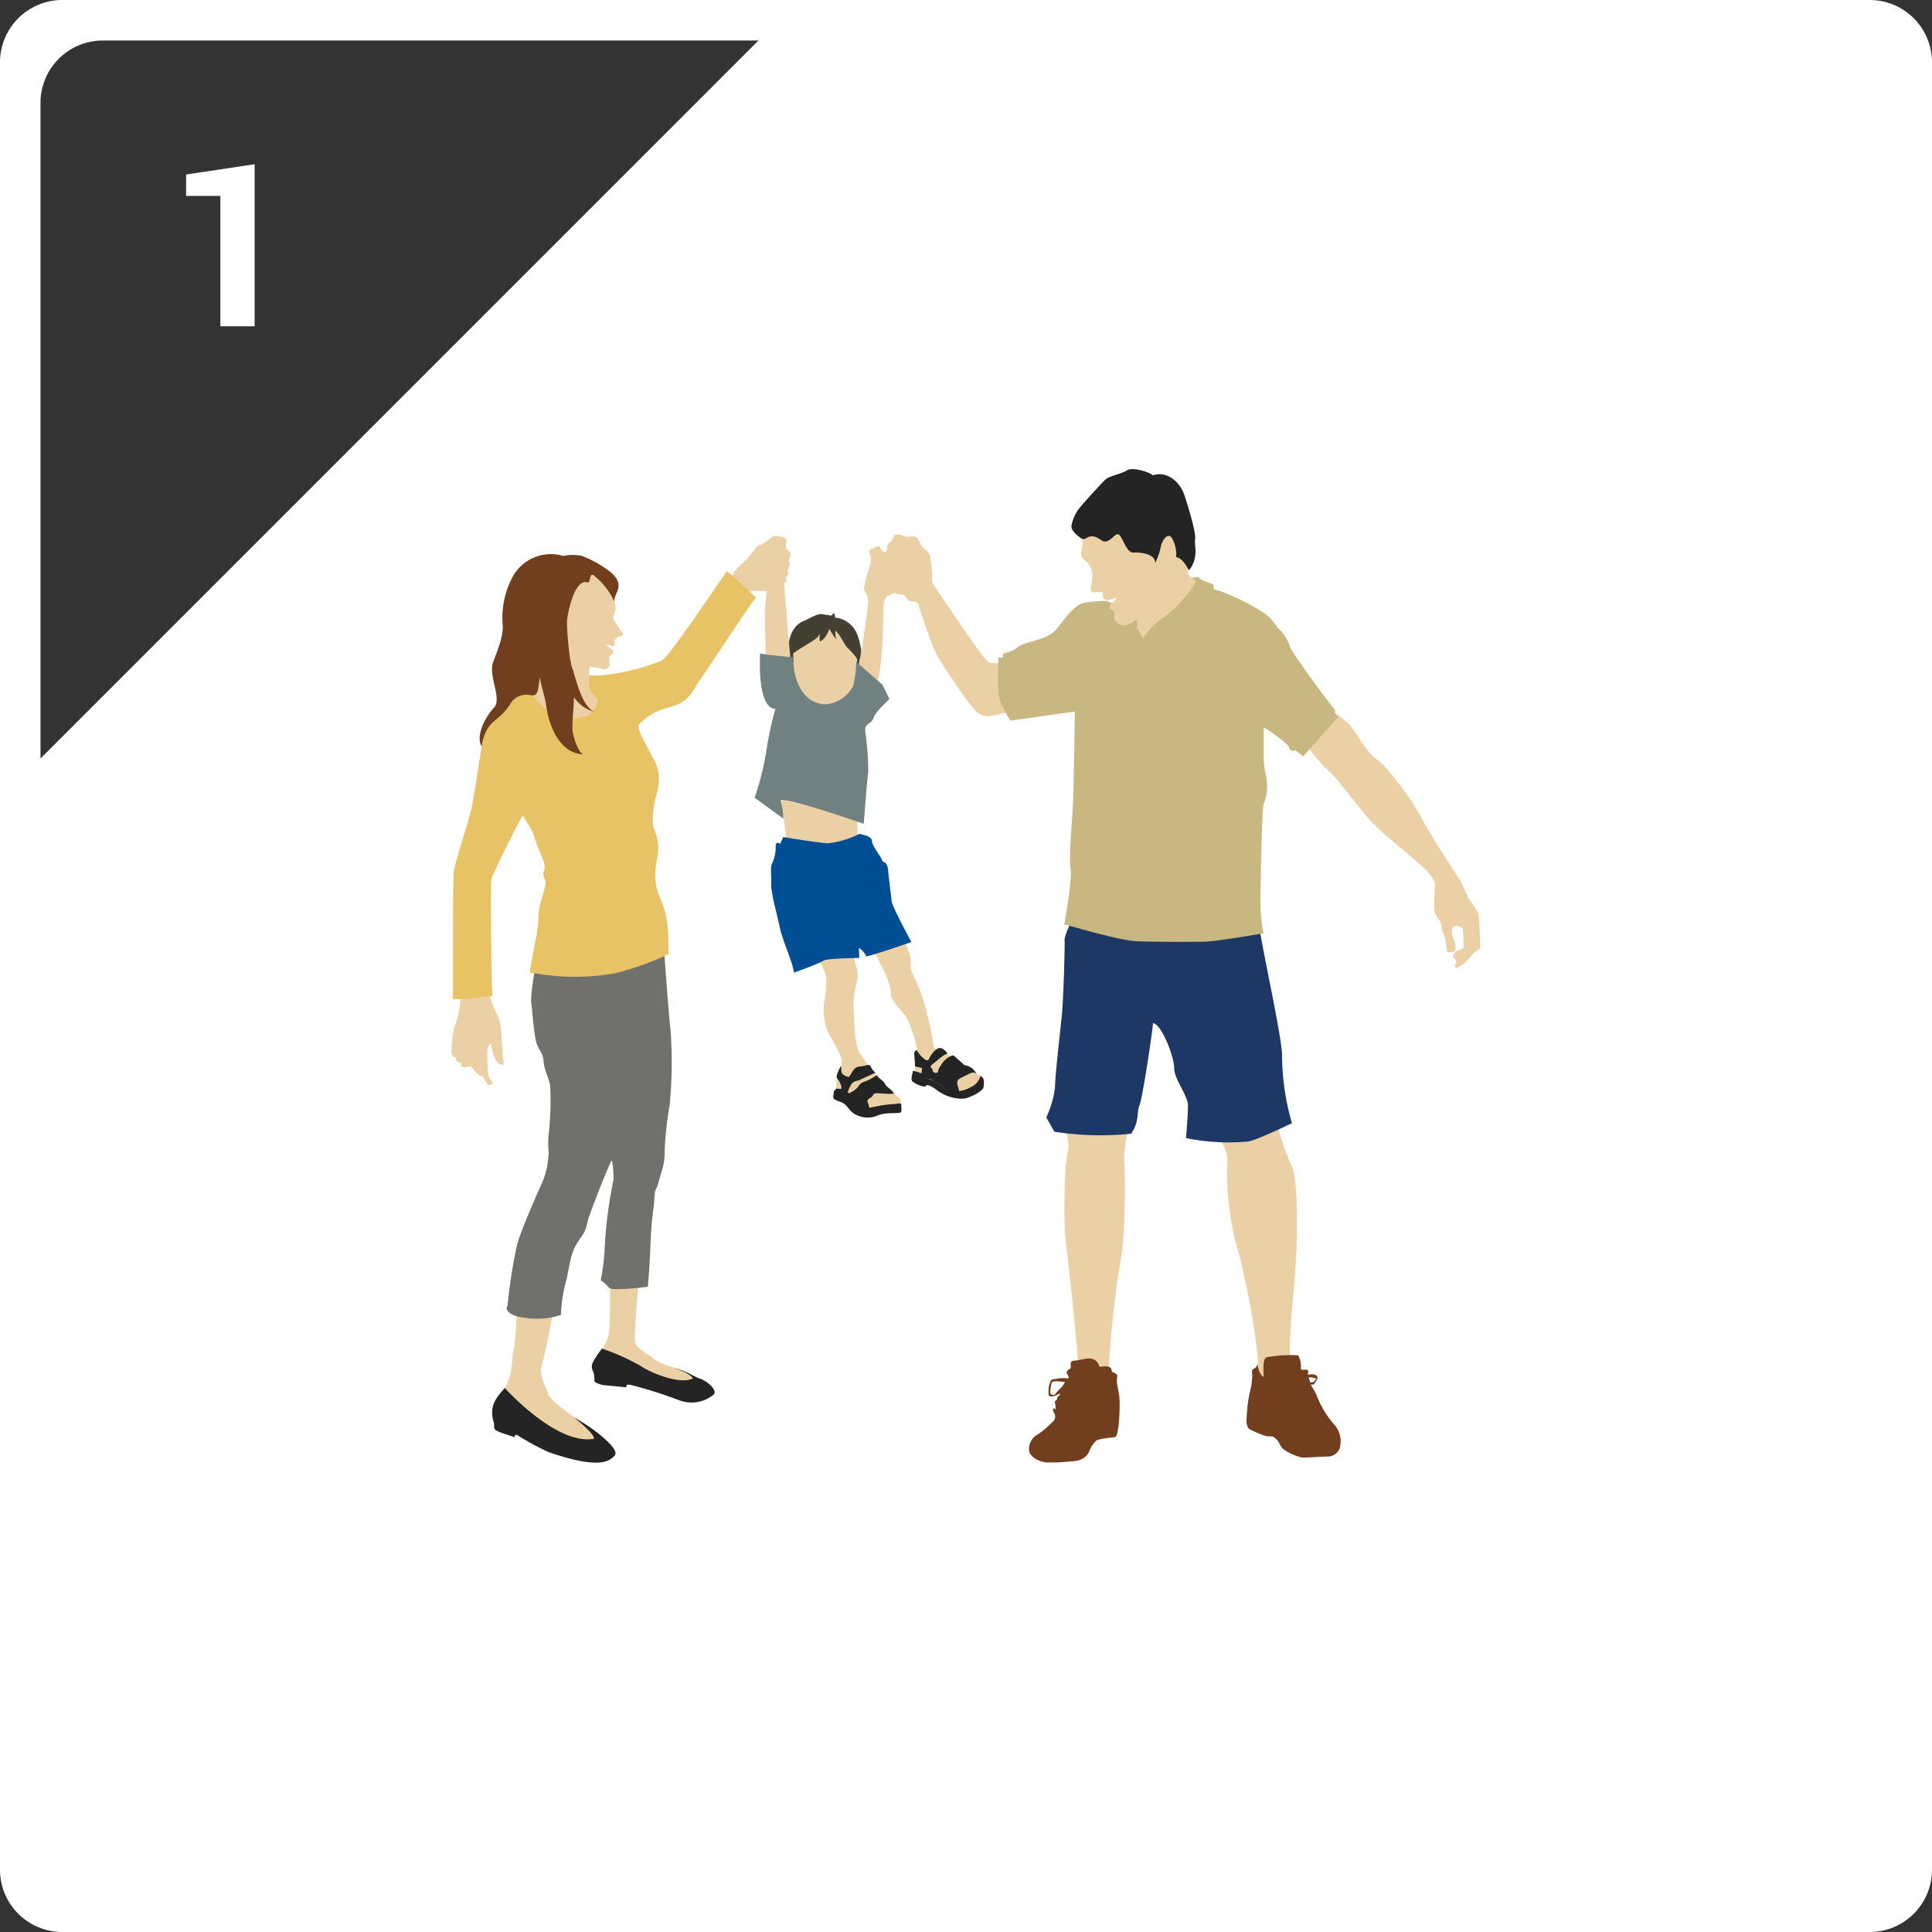 <svg xmlns="http://www.w3.org/2000/svg" viewBox="0 0 310 310"><rect x="0" y="0" width="310" height="310" fill="#333333" stroke="none"/><defs><style>.cls-1{fill:#fff;}.cls-2{fill:#ebd0a5;}.cls-3{fill:#242424;}.cls-4{fill:#434033;}.cls-5{fill:#718080;}.cls-6{fill:#004e93;}.cls-7{fill:#70716d;}.cls-8{fill:#e8c366;}.cls-9{fill:none;}.cls-10{fill:#713e1e;}.cls-11{fill:#1e3865;}.cls-12{fill:#c8b780;}</style></defs><g id="レイヤー_2" data-name="レイヤー 2"><g id="text_des" data-name="text+des"><path class="cls-1" d="M0,10V300a10,10,0,0,0,10,10H300a10,10,0,0,0,10-10V10A10,10,0,0,0,300,0H10A10,10,0,0,0,0,10ZM6.5,121.7V16.5a10,10,0,0,1,10-10H121.7Z"/><path class="cls-1" d="M35.36,31.44h-5.5V28l11-1.65v26H35.36Z"/><path class="cls-2" d="M140.32,152.6a19.54,19.54,0,0,0,1.35,2.78c.55,1.19,1.35,3,1.27,4.05s1.83,2.71,2.62,4a21.91,21.91,0,0,1,1.75,6c.08,1-1.5,2.91.45,3.2,1.33.2,5.28,2.47,6.08,2.55a2.62,2.62,0,0,0,2.34-.78c1.11-.88,1.95-1.41.65-2s-4-2.73-5.14-3.37-1.91-.55-1.91-1.35a47.22,47.22,0,0,0-2.15-8.74c-.95-2.31-1.43-3-1.51-3.82a5.9,5.9,0,0,0-.32-2.46c-.48-1.28-.79-2.07-.79-2.07Z"/><path class="cls-3" d="M149.06,169.93c-.35.83-1.82-1.1-1.9-1.34s-.55.14-.47.62.13,1.91.13,1.91l1.13.24-.08.87s-1.43-.55-1.43-.32,0,.14,0,.24c-.2.47,2.42,1,2.74,1S152,175,153,175.09l.95.08c-.56-1.83-.56-1.83.72-2.46s1.49-.8,2-.4a2.44,2.44,0,0,0-1.66-1.35c-.47-.08-.31-.16-1-.72s-.95-1-1.27-.87a3.79,3.79,0,0,0-1.59,1.27c-.32.56-.64.88-.64,1.35a.5.5,0,0,1-.87-.31c0-.32-.72-.4.08-1s1.59-1.44,2.3-1.6c-.21-.45-.84-1-1.32-.91S149.46,169,149.06,169.93Z"/><path class="cls-3" d="M153.9,175.07a5,5,0,0,0,1.85-.63,2.74,2.74,0,0,0,1.58-1.79c.71.32.56,1.17.48,1.81s-2.39,1.83-3.34,1.83a6.62,6.62,0,0,1-4.22-1.44c-1.9-1.35-1.55-.41-1.94-.5a4.46,4.46,0,0,1-1.92-.83c-.31-.4.05-1.37.05-1.37,1.27.64,2.86,1,3.5,1.35S152.23,175.15,153.9,175.07Z"/><path class="cls-2" d="M125.21,128.35s1,5.09.88,6.52,2.38,1.67,2.38,1.67l6.76-.16,2.38-2.07-.08-2.94S126.48,128.35,125.21,128.35Z"/><path class="cls-4" d="M132.51,98.68c.41-.18.83.47,1.19-.3.36.06.26.71.26.71a4.28,4.28,0,0,1,3.42,2.31,10.79,10.79,0,0,1,.85,3.36c0,.6-.36,1.07-.36,1.55s-1,1.19-1,1.19l-8.83-1-1.73-.36a18.6,18.6,0,0,1,.18-2.62c.18-1,.48-3.16,2.63-3.94C130.72,98.8,131.43,98.26,132.51,98.68Z"/><path class="cls-2" d="M137.75,107c.3-1.55,1.61-9.24,1.55-10.61s-.77-1.25-.65-2.26a23.28,23.28,0,0,1,.77-2.81,5.61,5.61,0,0,0,.36-1.9c-.12-.36-.72-1.14.12-1.38s1.13-.71,1.43,0,1.43.65,1.55,1,0,.83.48,1.13a1,1,0,0,1,.53,1.13c-.12.48.12.6.36,1.08s0,.83-.06,1.61a1.21,1.21,0,0,1-.83,1.19c-.48.24-1.2.36-1.49,1.31s.06,8.23-1,12.7S137.75,107,137.75,107Z"/><path class="cls-2" d="M127,107.5s-.83-8.7-.77-8.94-.36-2.88-.42-6.1a8.58,8.58,0,0,0,.36-1.37c0-.48-.3-.6-.18-1a3.68,3.68,0,0,0,.12-1.9c-.18-.84.06-.9.12-1.43s-1.38-.78-2-.72-1.19,1.13-1.79,1.79.18,1.37.12,2,1,.41.83,1.55-.59,5.44-.65,6.69.18,7.87.18,8.83c1.37,0,1.61-.12,1.61-.12Z"/><path class="cls-2" d="M133.58,99.75a5.19,5.19,0,0,1,3.4,3.1,7.85,7.85,0,0,1,.42,4.35c-.24,2.27-.12,3.22-1.61,4.53-1.25,1.1-2.57,2.51-4.95,1-1.8-1.13-3.46-1.79-3.52-6.32,0-2-.42-3.76.54-4.89S130.3,99,133.58,99.75Z"/><path class="cls-5" d="M138.59,132.18s-11.15-3.91-13.38-3.83a11.68,11.68,0,0,1,.48,3L121.08,128a44.32,44.32,0,0,0,2-8.27,51,51,0,0,1,1.35-6s-2.86.64-2.47-8.9c.56.24,5.33.63,5.33.63s-.32,6.84,4.85,7.56a5.41,5.41,0,0,0,4.77-3,19.3,19.3,0,0,0,.48-3.82l4.21,3.66,1.11,2.3c-2.22,2.15-2.3,2.47-2.62,3.18s-.8.72-1,1-.32.39-.24,1.19a45.62,45.62,0,0,1,.47,6.2c-.16,1.35-.15,1.51-.23,2.3S138.59,132.18,138.59,132.18Z"/><path class="cls-2" d="M143.66,175.65c.8.54,1.16,1.31.52,1.55a21,21,0,0,1-4,.6,2.38,2.38,0,0,1-2.55-.88c-1.19-1.27-3-.25-3.42-2.34-.24-1.14.64-2.59.8-3.54s.32-.95-1.51-4.29a8.59,8.59,0,0,1-1.11-6.68,14.15,14.15,0,0,0,.16-3.5,26.9,26.9,0,0,0-2-4.21l6.2-.16a23.26,23.26,0,0,0,.48,2.38,4.91,4.91,0,0,1,.31,2.79,13.42,13.42,0,0,0-.55,4.77c.16,1.67,0,5.32,1,6.91S142.46,174.85,143.66,175.65Z"/><path class="cls-6" d="M125.69,134.31s6,1,7.23,1a15.27,15.27,0,0,0,5-1.52l.56.16s1.43.24,1.43,1,1.43,2.46,1.59,3,.87.16,1,1.67.48,4,.56,4.93,3.18,6.6,3.18,6.6-6.12,2.14-7.23,2.3a3.25,3.25,0,0,0-1.2-1.35l.08,1.59c-1.51.08-5.25.08-5.8.48s-4.69,1.9-4.69,1.9c-.24-1.82-1.83-5.08-2.31-7.39s-1.43-5.48-1.35-7-.24-2.46.24-3.33a6.13,6.13,0,0,0,.48-2.63c.08-.87.71-.32.71-.32Z"/><path class="cls-4" d="M133.56,99.57s-.8,3-2,3.34a2.72,2.72,0,0,1,0-1.19c-.47.63-.47.71-1.91,1.59s-2.62,1.59-2.7,1.91C126.72,103,127.22,98.24,133.56,99.57Z"/><path class="cls-4" d="M132.76,100.13a8.35,8.35,0,0,0,1.44,2.46,3.74,3.74,0,0,1-.16-1.43c1,1,1.27,2.07,2,2.86a8.88,8.88,0,0,1,1.85,2.29C137.77,102.67,135.23,98.22,132.76,100.13Z"/><path class="cls-3" d="M134.83,171.2c.21-.47.11.33.19.81s.85.78,1.24.78c.64-1,.8-1.59,1.75-1.67s1.53-.48,1.69,0a2.69,2.69,0,0,0,.78,1s-2.07.93-2.55,1.17-1,.07-1.43.87-.56,1.19-.32,1.27a3.74,3.74,0,0,0,1.27-.79c.4-.32.32-.8,1.36-1.12s1.9-1.19,2-.87,1,.79,1.2,1.27,1.27,1.06,1.43,1.54c-1.35.23-3.18-.35-3.34.21s-1.11.56-.88,1.19a10,10,0,0,1,.32,1,4.14,4.14,0,0,1-2.78-.88c-.72-.55-1.43-.63-1.75-1.11-1.42-.5-.89-1.16-.89-1.16.24-.16,1,.28.89-.27a2.92,2.92,0,0,0-.7-1.41C134.12,172.65,134.43,172.07,134.83,171.2Z"/><path class="cls-3" d="M134.06,175a22.9,22.9,0,0,0,4.11,2.61,3,3,0,0,0,1.67.08,25.07,25.07,0,0,1,3.66-.56c.71,0,1.11-.29,1.11.19s.15,1.05-.17,1.21-2.22-.07-3.49.41a4.08,4.08,0,0,1-3.45,0c-1.35-.56-1.4-1.68-2.57-2.11-.64-.23-1.33-.41-1.23-.93S133.76,174.76,134.06,175Z"/><path class="cls-2" d="M97.86,205c.07,1.67.07,7.21-.15,8.95s-2.43,4.33-2.13,4.93A4.73,4.73,0,0,0,99.15,221c1.81.07,3.11-.61,4.39.22s1.72,1.37,3.31,1.52a21,21,0,0,0,4.64-.27c1.5-.26.68-.56.22-1a7.27,7.27,0,0,0-3.31-2,9.18,9.18,0,0,1-3.42-1.4c-1-.83-3-1.74-3.11-2.8s.61-9.79.61-9.79Z"/><path class="cls-2" d="M83.14,207.39s-.45,8.65-.75,9.33c-.37.83.15,3.26-1.37,6-1,1.87-2.43,2.73-1.89,4.47s.3,2,1.74,2.13,4.55,1.82,5.53,2.12a2.35,2.35,0,0,0,1.9,0c.76-.23.83,0,2,.08s.61-.31,1.67-.38,1.9,1.08,2.59,1.08a1.59,1.59,0,0,0,1.56-.72c.23-.54,0-1-1.77-2.34-1.28-1-1.21-1-1.89-1.51s-4.28-3-4.51-4-1.59-3-1-4.7,2-9.56,2-9.56Z"/><path class="cls-7" d="M86.25,152.71c0,.61-1.21,6.68-1,8.27s.45,5.46.91,6.6,1,1.51,1.06,2.73.91,2.88,1.06,3.87a49.22,49.22,0,0,1-.23,7.73,14.69,14.69,0,0,0,0,3.12c-.08.83-.09.82-.17,1.58a11.94,11.94,0,0,1-.83,3c-.38.83-3.34,7.43-4.1,10.16a88.78,88.78,0,0,0-1.48,9.38,2.54,2.54,0,0,1-.19.78s0,1.29,3.47,1.58a12.11,12.11,0,0,0,5.26-.52,24.61,24.61,0,0,1,.68-4.93c.53-1.51.68-4.62,1.82-6.44s1.36-1.67,1.82-3.8c.16-.77,3.39-9.06,3.84-9.67a13.83,13.83,0,0,1,.27,3.15A72.21,72.21,0,0,0,97,200.72a34.35,34.35,0,0,1-.61,4.7c1.67,1.14.83,1.44,2.73,1.44a46,46,0,0,0,4.83-.4c.46-5.08.4-8.32.7-10.9s.27-2,.38-3.71c.08-1.16.3-1,.52-1.77.34-1.14.33-1.18.57-2a9.71,9.71,0,0,0,.53-3.56,58.34,58.34,0,0,1,.81-7.3,71.26,71.26,0,0,0,.15-11.68c-.6-6.07-1.21-15.24-1.21-16.08C102.94,149.76,86.25,152.71,86.25,152.71Z"/><path class="cls-2" d="M73.44,150.82c.22,2.35.38,8.11.45,9.4a15,15,0,0,1-.91,4.4,15.91,15.91,0,0,0-.53,4.4c.3,1,.76.53.76.53a.63.63,0,0,0,.15.76,1.34,1.34,0,0,0,.76.3s-.46.53.23.61,1.21-.31,1.29,0c.68.76,1.06,1.36,1.82,1.51.75,1.29.83,1.52,1.36,1.29s-.3-.76-.45-1.51a26.91,26.91,0,0,1-.16-4.25.91.91,0,0,1,.61-.76c.15,2.05,1.06,3.34,1.67,3.34s.15-.68.15-1.75-.23-2.8-.23-3.79a6.75,6.75,0,0,0-.83-2.88,14.28,14.28,0,0,1-1.37-5.08c0-1.74.23-9.18.31-10.24s-5.16-.23-5.16-.23Z"/><path class="cls-2" d="M97.36,109.49c.57,0,7.7-2.54,8.27-2.66s1.7-1.21,2.62-2.61,4.43-5.35,5.8-7.06,3.67-5.3,4.28-6a33.25,33.25,0,0,0,2.88-3.11c.31-.57.61-.53.91-.64s.95-.69,1.48-.91,2.24-.61,2.31-.12a11.52,11.52,0,0,1,.23,1.52c0,.15.42.57.57.72a.85.85,0,0,1,0,.8c-.11.26-.19.79,0,1s-.07.37-.19.75a1.24,1.24,0,0,0,0,.84c.08.26-.34.34-.38.64s.19.5-.08.76-1.13.76-1.51,1.18-2.2.22-3,.22-1.06-.22-1.52.61-6.33,10.09-7.28,11.94-1.78,2.24-3.6,3A44.2,44.2,0,0,0,102,115.1a6,6,0,0,0-1,1.29l-2.24-2.92S96.49,111,97.36,109.49Z"/><path class="cls-8" d="M94.9,111.69c0,.79.26,1.63-.5,2s-5.8-.63-6.48-1.08a10.22,10.22,0,0,0-2.6-1.37c-.6-.24-2.71.48-2.71.48-3.45,3.9-4.89,5.27-5.12,6.71s-1.32,8.68-1.78,11-2.65,8.64-2.88,10.39-.11,19.19-.18,20.4c.53.38,6.37-.45,6.37-.45-.23-2.66-.28-17.6-.2-18.51S83.2,132,83.88,130.8c.89,1.66,1.45,2.07,1.91,3.66s1.39,3.25,1.58,4.32-.6,1,.09,2.35c.27.55-.19,1.73-.5,3a9.45,9.45,0,0,0-.58,3.37,26.25,26.25,0,0,1-.52,3.75c-.22,1.22-.79,4-.79,4.57s.5.29.5.29a36,36,0,0,0,13.35,0,47.29,47.29,0,0,0,8.34-3c0-5-.24-6.46-1.45-9.31-1.33-3.15-.29-5.83-.21-7.12a7.65,7.65,0,0,0-.62-3.59c-.45-.91-.15-3.71.16-4.85s1.13-3.57,0-5.92-3.27-5.58-2.55-6.16a10.45,10.45,0,0,1,5-2.73c3.19-.81,3.74-3,4.5-4s8.75-13.22,9.21-13.52c-1.75-1.75-4.65-4.27-4.65-4.27-1.74,2.43-9.36,13.86-10.45,14.33A34.55,34.55,0,0,1,96,108.41c-1.91,0-2-.34-2,.19A22.62,22.62,0,0,0,94.9,111.69Z"/><path class="cls-2" d="M98.12,94.89a19.8,19.8,0,0,1,.68,2.73c0,.38-.64,1.52-.26,2s1.14,1.71,1.36,1.93-.11.53-.41.57a.83.83,0,0,0-.61.27c-.21.24-.36.45-.33.59s.09.25.12.33-.12.39-.22.37a5.52,5.52,0,0,1-1.24-.32,6.23,6.23,0,0,0,1.19,1c0,.49,0,.51-.24.64a.67.67,0,0,0-.43.71c.06.77.19,1,0,1.25-.32.39-.5.55-1,.39a19.77,19.77,0,0,0-2.12-.39,20.08,20.08,0,0,0,0,3.72c0,.26,1.36,1.41,1.36,1.83a4.63,4.63,0,0,1-1.56,2.3c-.61.3-3.86.95-5.34,0s-3.7-2.72-3.74-4,1.16-10.17,2.3-13.2,2.46-6,4.36-6.6A5,5,0,0,1,98.12,94.89Z"/><path class="cls-9" d="M95.35,114.27a1.9,1.9,0,0,0,.46.15Z"/><path class="cls-10" d="M94.37,93.51c.42-.34.19-1.43.79-1.27a11.42,11.42,0,0,1,3.42,4.32c-.22-1.29,2-2.54-.63-4.78a18,18,0,0,0-4.57-2.58,7.34,7.34,0,0,0-3,0,7,7,0,0,0-7.92,3,13.85,13.85,0,0,0-1.78,8.3c0,1.78-.76,3.64-1.56,5.76s1.48,5.88.15,7.28-3,4.44-2,6.22c.81-4.59,2.65-3.53,4.81-7.13a3,3,0,0,1,2.83-1.13c1.23.24,1.41,0,1.68-2.85.16,1,.88,3.34,1,4.29s1.06,7.81,6,8.11c-.79-.27-1.7-2.94-1.74-4.09s.15-2.74.23-4.4c0-.23,0-.46,0-.71a5.89,5.89,0,0,0,3.29,2.38c-1.83-.82-2.74-4.41-3.28-6.17a2.74,2.74,0,0,0-.21-.7c-.53-1.17-.87-5.84-.91-7.28S92.25,92.48,94.37,93.51Z"/><path class="cls-3" d="M81,222.71s8.24,9.23,14.3,8.15c.14-.69-2.33-2.77-3.27-3.45a26,26,0,0,1,4.69,3.18c1.35,1.18,2.48,2.43,1.87,3-.76.77-2.21,2.31-10.61-.61a45.1,45.1,0,0,1-5-2.72c-.39-.1-.32,0-.4.35-1.81-.63-2.91-.88-3.22-1.33-.17-.23,0-.71-.14-1.07C78.45,225.61,79.58,224.3,81,222.71Z"/><path class="cls-3" d="M112.33,221.21c-1.19-.4-1.77-1.07-4.16-1.68,1.15.35,2.66,1,3,1.63-2,1.15-7.1-1.06-8.21-1.89a34.71,34.71,0,0,0-6.38-2.88c-1.94,2.63-1.81,2.78-1.28,4,0,.14.13,1.23.09,1.33a4.4,4.4,0,0,0,1.45.53c.49.05,3.32.31,3.63.36,0-.18.09-.32.13-.43.27,0,.53,0,.75.07a74.15,74.15,0,0,1,7.72,2.46,5.54,5.54,0,0,0,5.5-1C115.07,222.93,113.41,221.57,112.33,221.21Z"/><path class="cls-2" d="M160.51,106.4a10.55,10.55,0,0,1-1.07,0c-.6,0-.81.21-2.65-2.36s-6.26-9.09-6.68-9.72-.6-.95-.54-1.31a22.61,22.61,0,0,0-.33-3.72,1.9,1.9,0,0,0-1-1.29c-.39-.23-.69-1.31-1.13-1.72s-1.49-.12-1.76-.12c-.75-.42-1.73-.54-1.91-.18s-.3.89-.66,1.07-.44.36-.41.81-.27.65-.33,1.13.27.77.33,1a2.91,2.91,0,0,1-.12.93c-.06.35.3.71.38,1s0,.27-.17.78a1.64,1.64,0,0,0-.06,1.13,3.05,3.05,0,0,0,.47,1.13c.21.27.42,0,.72.21a2.87,2.87,0,0,0,1.25.24c.21,0,.39.27.6.53s.41.54.68.54a2.64,2.64,0,0,1,1,.18,1.07,1.07,0,0,1,.38.72c0,.23,1.52,4.68,2.33,6.7s5.78,9.07,6.59,9.87a2.79,2.79,0,0,0,2.5.92c.69-.17,5.58-1,5.58-1Z"/><path class="cls-2" d="M216.6,116.3c1.74,2.38,2.74,4.49,4.48,5.68s6,7.23,7,9.25,4.22,7,5.59,9.06,1.46,3.12,2.29,4.31,1.28,1.64,1.37,2.93.18,4.12.18,4.48-.85.57-1.21,1.1a9.23,9.23,0,0,1-1,1.14c0,.06-1.24,1.06-1.63,1s-.11-.7,0-.88-.11-.11-.13-.38-.32-.09-.34-.59.56-.84.81-.89a2.33,2.33,0,0,0,.75-.4c.16-.12.07-.34.07-.93a20.53,20.53,0,0,0-.1-2.06c0-.23-.49-.48-.81-.57a1.08,1.08,0,0,0-.79.23c-.12.07-.16.72-.16,1s.54,1.63.57,1.86.06.79-.1.95a1.52,1.52,0,0,1-1,.18c-.27,0-.25,0-.38-.88a6.92,6.92,0,0,0-.44-2.09c-.24-.31-.36-1.88-.67-2.17a3.16,3.16,0,0,1-.84-2.33c0-1.25.13-2.84.13-3.31s-.06-.79-1.15-2.09-7-5.88-8.9-7.9-4.12-5.12-5.17-6.3a13.53,13.53,0,0,0-2-2.17,23.83,23.83,0,0,1-3.35-4c2.31-2.18,4.89-4.94,4.89-4.94Z"/><path class="cls-2" d="M170.61,179.09c0,1.2,1.21,4.43.73,5.78s-.79,10.48-.31,14.45,2,17.8,1.9,19.39,4.93,2.07,4.93,2.07a158.78,158.78,0,0,1,2.23-20.19,116.86,116.86,0,0,0,.32-14.13c-.16-2.78,1.36-8.84,1.36-8.84Z"/><path class="cls-2" d="M195.91,182.8c.32,1.28,1.19,1.51,1,4.46a46.4,46.4,0,0,0,1.35,12.06c.71,2,3.5,13.83,3.74,21.46,1.59,3.34,3.89,1.59,3.89,1.59l1.2-2.47c-.4-6.2.44-10.68.86-17.84.13-2.12.49-12.42-.7-15s-2.55-6.52-2.23-7.87C203.3,179.23,195.91,182.8,195.91,182.8Z"/><path class="cls-11" d="M172.82,145.88c-.23.8-2.06,3.91-2,5s-.19,9.44-.43,11.9-1.11,9.86-1.11,11.69a15.43,15.43,0,0,1-1.4,4.82l1.3,2.3a48,48,0,0,0,12.32.32c1.35-1.91.87-3.58,1.35-4.61S185,165,185,164.18c1.35.08,3.4,5.35,3.4,7.18s2.22,4.45,2.22,6-.32,5.25-.32,5.25a34.14,34.14,0,0,0,10,.55c1.43-.24,7-2.94,7-2.94a39.65,39.65,0,0,1-1.59-11c0-2.78-3.6-18.92-3.6-20.51C195.42,147.43,172.82,145.88,172.82,145.88Z"/><path class="cls-12" d="M191.22,92.77c.3-.11,1.07-.35,1.25,0s1.85.78,2.21,1c0,.36.11.83.11.83,1.26.06,7.68,3.07,9.05,4.62s1.07,1.61,1.49,1.79a7.18,7.18,0,0,1,1.67,2.8c.12.66,6.26,9.06,6.86,9.66s.3.83.3.83l.53.78-5.59,6.29-1.25-1a.63.63,0,0,1-1-.42c-.3-.89-4.06-3.24-4.06-3.24s-.06,3.69,0,5.54,1.18,3.75-.06,6.86c-.24.6-.53,14.73-.47,16.64a28,28,0,0,0,.48,4s-7.33,1.28-9.24,1.34-8.11.06-11.09-.06-11.11-2.63-11.64-2.69c.36-2.09,1.25-7.06,1-9s.17-6.58.35-9.5.35-15.66.35-15.66l-10.35,1.45s-1.79-2.8-1.91-4.41,0-5.73,0-5.73c1,.06.72-.12.72-.12s-.12-.53.3-.59a4.42,4.42,0,0,0,2.14-1c1.14-.84,4.63-1.12,5.94-2.61S172.26,97,174,96.71s3.57-.3,3.57-.3,5.19,2.45,7,1.37S191.22,92.77,191.22,92.77Z"/><path class="cls-2" d="M173.73,86.38c0,1.37-.24,1.82-.24,2.54s1,1.22,1.27,1.67c.9,1.41.32,3.34.24,3.89s.32.56.72.56,1.19-.08,1.19-.08.08.64.08.88.55.47.79.47a5.31,5.31,0,0,0,1.33-.44c.06.24-.59.9-.83,1.08-.24.36-.36.59-.12.77a4.75,4.75,0,0,0,.6.36s.06,1.13.12,1.37a1.63,1.63,0,0,0,1.31.9,4.76,4.76,0,0,0,2.2-.9c.3,1.13-.06,1.25-.06,1.25s1,1.26,1,1.79a13.46,13.46,0,0,1,3.57-3.57c1.32-.78,4.83-4.6,5-5.79a2.34,2.34,0,0,1-1.37-1.37c.12-.83.62-1.83.74-2.43s-2.29-.85-2.47-1.8-.22-3-1.05-2.75-1.92,1-2.57,1.18a6.61,6.61,0,0,1-3.71-.16c-.95-.54-4.06-1.49-5-1.25S173.77,84.92,173.73,86.38Z"/><path class="cls-10" d="M179.29,220.7a1.44,1.44,0,0,0-.87-.56c-.08-1.11-.8-.87-2.07-.87a1.41,1.41,0,0,0-1-1.19c-.8-.32-1.83.16-2.86.23s-.56.64-.72,1.28a1,1,0,0,0-.56.47c-.23.4.32.48.24,1.12a7.15,7.15,0,0,0-2.78.23,4,4,0,0,0-.39,2.41c.16.56,1.24.07,1.81-.25,0,.45-.56.43-.47,1-.55.32-.31.24-.24,1.28.16.79,0,0-.31.16s.16.87.16.87a1.19,1.19,0,0,1-.08,1,16,16,0,0,1-2.55,2.23,2.64,2.64,0,0,0-1.44,2.89,57.57,57.57,0,0,0,7.07.84c1.19-.16,1.64-.37,2.11-1.41a3.86,3.86,0,0,1,1.64-1.84,8.11,8.11,0,0,0,1.51-.4c.24-.16,1.91-.72,2-1.51a35.56,35.56,0,0,0,.16-3.82C179.61,222.93,179,222.21,179.29,220.7Zm-9,1.94a4.93,4.93,0,0,0-.92,1,.49.49,0,0,1-.85-.14,5.57,5.57,0,0,1,.26-1.67c.1-.36,1.86-.1,2.09-.08A4.1,4.1,0,0,1,170.31,222.64Z"/><path class="cls-10" d="M214,228.49a15.58,15.58,0,0,1-2.68-4.45c-.26-.7-.7-1.31-1-1.89.3,0,.49.06.57-.12s.72-.85.42-1.23-.87-.29-1.47-.23v0c.08-.4.16-.8-.24-.8s-.95.16-.87-.31-.16-1.91-.56-2a21.51,21.51,0,0,0-4.93.32c-.71.32-.48,2.06-.48,3.18-.63-.48-.79-1-1-2.15a.91.91,0,0,1-.56.8c-.55.23-.16.79-.31,1.75a10.8,10.8,0,0,1-.4,2.22,25.79,25.79,0,0,0-.48,4.61c0,.56.88.56,1.67.8a11.41,11.41,0,0,1,3.58,2.38c1.27,1.19,4.13,1.27,5.25,1.35s4.3.08,4.46-.4A4,4,0,0,0,214,228.49Zm-2.88-7.22a.79.79,0,0,1-.55.53,1.19,1.19,0,0,1-.34,0A6.14,6.14,0,0,1,210,221C210.58,221,211.19,221.11,211.13,221.27Z"/><path class="cls-10" d="M165.46,232.86a6.53,6.53,0,0,1,.56-1,1.58,1.58,0,0,1,1.71-1c1.23,0,2.94.44,3.29,1.32s.36,1.59,1.36,1.39,1-.68,1.86-1.63.92-1.31,1.59-1.55a15.89,15.89,0,0,0,2.67-.84,3.23,3.23,0,0,0,1-.95c-.2,1.35-.3,1.95-.65,2s-2.55.23-3,.59a5.12,5.12,0,0,0-1.11,1.75c-.32.72-1,1.47-2.9,1.55a31.37,31.37,0,0,1-4,.16c-1-.12-2.4-.71-2.72-1.79C165.37,233.22,165.46,232.86,165.46,232.86Z"/><path class="cls-10" d="M200,227.83a8.55,8.55,0,0,0,2.62,1.3c1,.12,2.23.16,3,1s1,2.15,1.71,2.15,1.19.18,1.78-.36c.84-.76.81-1.61,2.91-1.75a2,2,0,0,1,2.34,1.47.79.79,0,0,0,.64.64,2.06,2.06,0,0,1-2,1.43c-1.07,0-3.42.2-4.09.16a8.24,8.24,0,0,1-3.11-1.44c-.51-.59-.67-1.35-1.15-1.78-.26-.25-1-.12-1.59-.24a18,18,0,0,1-2.54-1.08C200,229.06,200,227.83,200,227.83Z"/><path class="cls-3" d="M185,76.27c-.52-.51-3.3-1.39-4.18-.8s-2.86.88-3.52,1.54-3.16,3.37-4,4.4a6.38,6.38,0,0,0-1.39,3c0,.66.66,1.32,1.47,1.9s1-.44,2.12-.22,1.4,1.18,2.35.66,1.32-1.54,1.91-.73,1.1,2.71,2.13,2.64,3.59.22,3.45,1.69a10.41,10.41,0,0,0,.95-2.79c.22-.81,1-2.13,1.69-1.32a5.16,5.16,0,0,1,.73,3.16c1.1.07,2.05,2.12,2.05,2.12,1.69-2,.81-4.18,1-5s-.88-4.54-1.69-7S187,75.54,185,76.27Z"/></g></g></svg>
